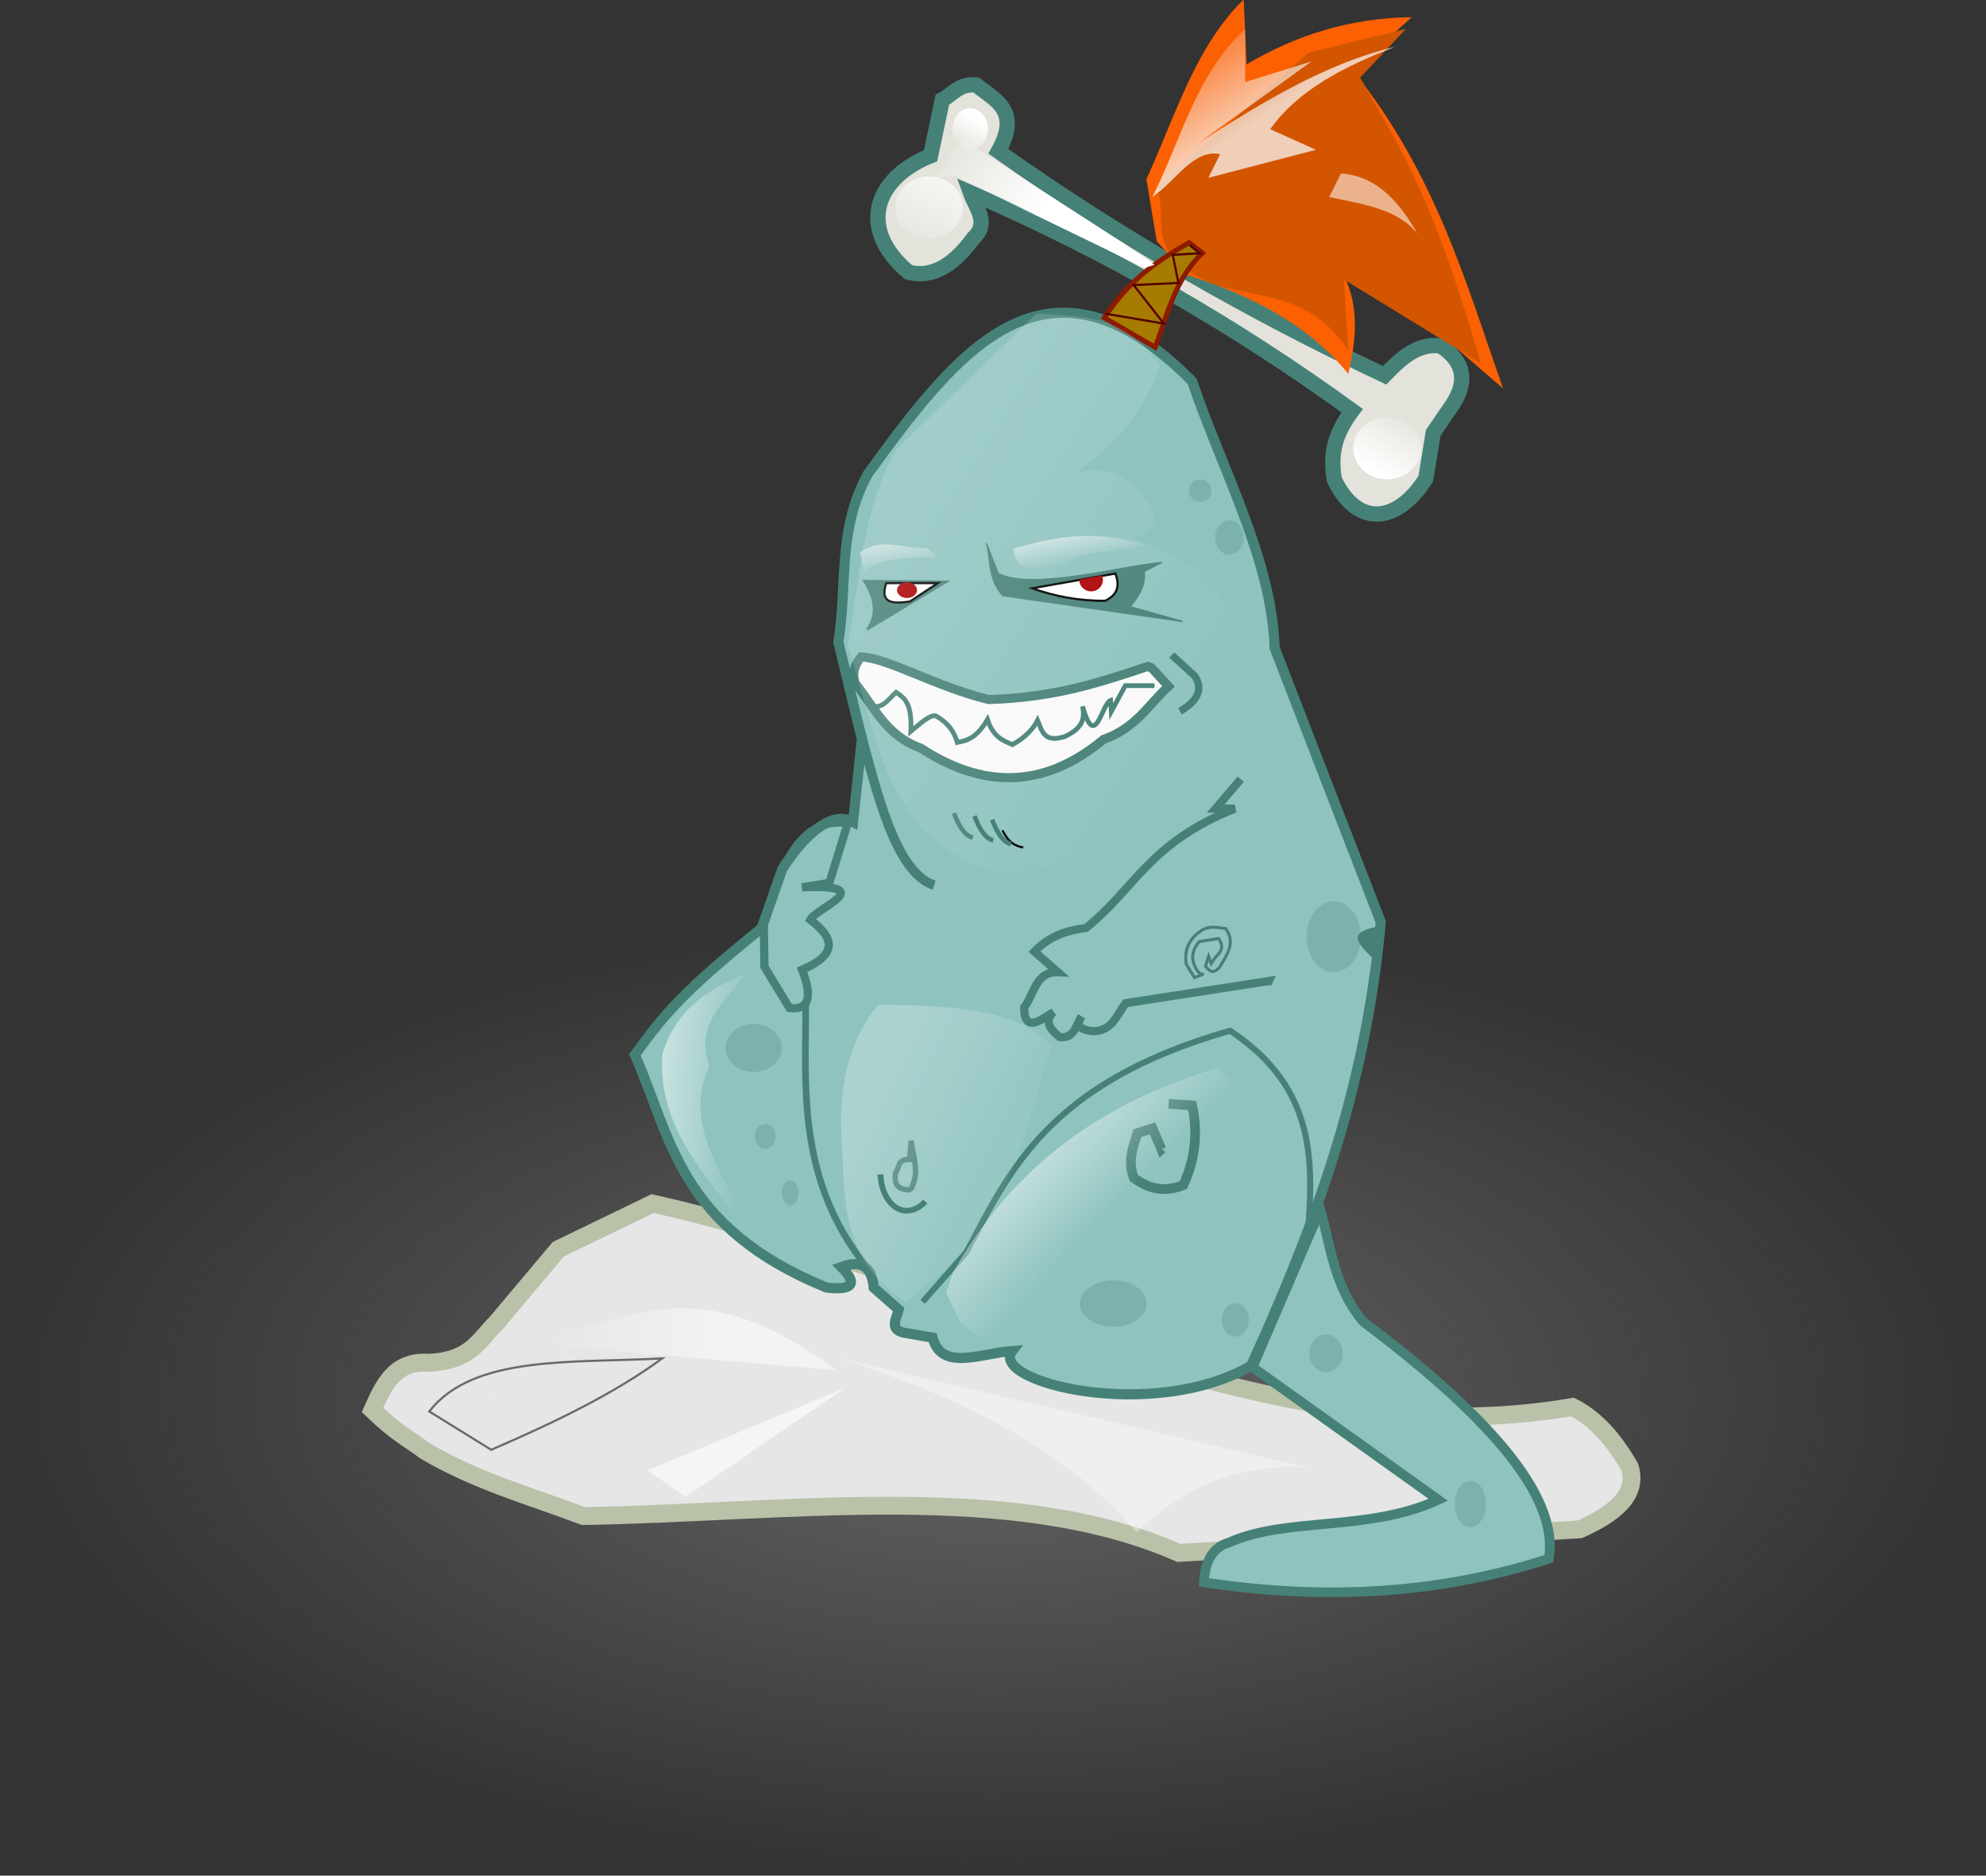 <?xml version="1.0" encoding="UTF-8" standalone="no"?>
<!-- Created with Inkscape (http://www.inkscape.org/) -->
<svg
   xmlns:dc="http://purl.org/dc/elements/1.1/"
   xmlns:cc="http://web.resource.org/cc/"
   xmlns:rdf="http://www.w3.org/1999/02/22-rdf-syntax-ns#"
   xmlns:svg="http://www.w3.org/2000/svg"
   xmlns="http://www.w3.org/2000/svg"
   xmlns:xlink="http://www.w3.org/1999/xlink"
   xmlns:sodipodi="http://sodipodi.sourceforge.net/DTD/sodipodi-0.dtd"
   xmlns:inkscape="http://www.inkscape.org/namespaces/inkscape"
   width="536.283"
   height="506.575"
   id="svg2"
   sodipodi:version="0.32"
   inkscape:version="0.46dev+devel"
   sodipodi:docbase="C:\Documents and Settings\Administrateur\Bureau\dessin"
   sodipodi:docname="darcy_iram.little monster.svg"
   inkscape:output_extension="org.inkscape.output.svg.inkscape"
   version="1.0">
  <rect width="100%" height="100%" fill="#333333" stroke="none"/>
  <defs
     id="defs4">
    <linearGradient
       inkscape:collect="always"
       id="linearGradient3354">
      <stop
         style="stop-color:white;stop-opacity:1;"
         offset="0"
         id="stop3356" />
      <stop
         style="stop-color:white;stop-opacity:0;"
         offset="1"
         id="stop3358" />
    </linearGradient>
    <linearGradient
       inkscape:collect="always"
       id="linearGradient3346">
      <stop
         style="stop-color:white;stop-opacity:1;"
         offset="0"
         id="stop3348" />
      <stop
         style="stop-color:white;stop-opacity:0;"
         offset="1"
         id="stop3350" />
    </linearGradient>
    <linearGradient
       inkscape:collect="always"
       id="linearGradient3336">
      <stop
         style="stop-color:white;stop-opacity:1;"
         offset="0"
         id="stop3338" />
      <stop
         style="stop-color:white;stop-opacity:0;"
         offset="1"
         id="stop3340" />
    </linearGradient>
    <linearGradient
       inkscape:collect="always"
       id="linearGradient3303">
      <stop
         style="stop-color:#e6e6e6;stop-opacity:1;"
         offset="0"
         id="stop3305" />
      <stop
         style="stop-color:#e6e6e6;stop-opacity:0;"
         offset="1"
         id="stop3307" />
    </linearGradient>
    <linearGradient
       inkscape:collect="always"
       id="linearGradient3295">
      <stop
         style="stop-color:white;stop-opacity:1;"
         offset="0"
         id="stop3297" />
      <stop
         style="stop-color:white;stop-opacity:0;"
         offset="1"
         id="stop3299" />
    </linearGradient>
    <linearGradient
       inkscape:collect="always"
       id="linearGradient3277">
      <stop
         style="stop-color:white;stop-opacity:1;"
         offset="0"
         id="stop3279" />
      <stop
         style="stop-color:white;stop-opacity:0;"
         offset="1"
         id="stop3281" />
    </linearGradient>
    <linearGradient
       inkscape:collect="always"
       id="linearGradient3267">
      <stop
         style="stop-color:#666;stop-opacity:1;"
         offset="0"
         id="stop3269" />
      <stop
         style="stop-color:#666;stop-opacity:0;"
         offset="1"
         id="stop3271" />
    </linearGradient>
    <linearGradient
       inkscape:collect="always"
       id="linearGradient3227">
      <stop
         style="stop-color:#f9f9f9;stop-opacity:1;"
         offset="0"
         id="stop3229" />
      <stop
         style="stop-color:#f9f9f9;stop-opacity:0;"
         offset="1"
         id="stop3231" />
    </linearGradient>
    <linearGradient
       inkscape:collect="always"
       id="linearGradient3219">
      <stop
         style="stop-color:white;stop-opacity:1;"
         offset="0"
         id="stop3221" />
      <stop
         style="stop-color:white;stop-opacity:0;"
         offset="1"
         id="stop3223" />
    </linearGradient>
    <linearGradient
       inkscape:collect="always"
       id="linearGradient3209">
      <stop
         style="stop-color:white;stop-opacity:1;"
         offset="0"
         id="stop3211" />
      <stop
         style="stop-color:white;stop-opacity:0;"
         offset="1"
         id="stop3213" />
    </linearGradient>
    <linearGradient
       inkscape:collect="always"
       id="linearGradient3193">
      <stop
         style="stop-color:white;stop-opacity:1;"
         offset="0"
         id="stop3195" />
      <stop
         style="stop-color:white;stop-opacity:0;"
         offset="1"
         id="stop3197" />
    </linearGradient>
    <linearGradient
       inkscape:collect="always"
       id="linearGradient3177">
      <stop
         style="stop-color:#f9f9f9;stop-opacity:1;"
         offset="0"
         id="stop3179" />
      <stop
         style="stop-color:#f9f9f9;stop-opacity:0;"
         offset="1"
         id="stop3181" />
    </linearGradient>
    <linearGradient
       inkscape:collect="always"
       id="linearGradient3169">
      <stop
         style="stop-color:#f9f9f9;stop-opacity:1;"
         offset="0"
         id="stop3171" />
      <stop
         style="stop-color:#f9f9f9;stop-opacity:0;"
         offset="1"
         id="stop3173" />
    </linearGradient>
    <radialGradient
       inkscape:collect="always"
       xlink:href="#linearGradient3267"
       id="radialGradient2471"
       gradientUnits="userSpaceOnUse"
       gradientTransform="matrix(1,0,0,0.336,0,669.109)"
       cx="354.284"
       cy="1007.222"
       fx="354.284"
       fy="1007.222"
       r="387.113" />
    <linearGradient
       inkscape:collect="always"
       xlink:href="#linearGradient3227"
       id="linearGradient2473"
       gradientUnits="userSpaceOnUse"
       gradientTransform="translate(0.684,3.42)"
       x1="444.564"
       y1="350.634"
       x2="413.103"
       y2="304.281" />
    <linearGradient
       inkscape:collect="always"
       xlink:href="#linearGradient3193"
       id="linearGradient2475"
       gradientUnits="userSpaceOnUse"
       x1="307.1"
       y1="499.098"
       x2="458.958"
       y2="595.823" />
    <linearGradient
       inkscape:collect="always"
       xlink:href="#linearGradient3209"
       id="linearGradient2477"
       gradientUnits="userSpaceOnUse"
       x1="271.526"
       y1="802.722"
       x2="354.643"
       y2="842.391" />
    <linearGradient
       inkscape:collect="always"
       xlink:href="#linearGradient3219"
       id="linearGradient2479"
       gradientUnits="userSpaceOnUse"
       gradientTransform="matrix(1,0,0,0.99,0,9.329)"
       x1="357.019"
       y1="810.246"
       x2="393.952"
       y2="845.811" />
    <linearGradient
       inkscape:collect="always"
       xlink:href="#linearGradient3169"
       id="linearGradient2481"
       gradientUnits="userSpaceOnUse"
       x1="359.815"
       y1="544.075"
       x2="362.233"
       y2="556.649" />
    <linearGradient
       inkscape:collect="always"
       xlink:href="#linearGradient3177"
       id="linearGradient2483"
       gradientUnits="userSpaceOnUse"
       x1="277.116"
       y1="548.428"
       x2="279.05"
       y2="559.922" />
    <linearGradient
       inkscape:collect="always"
       xlink:href="#linearGradient3277"
       id="linearGradient2485"
       gradientUnits="userSpaceOnUse"
       x1="161.411"
       y1="785.624"
       x2="214.759"
       y2="790.411" />
    <linearGradient
       inkscape:collect="always"
       xlink:href="#linearGradient3303"
       id="linearGradient2487"
       gradientUnits="userSpaceOnUse"
       x1="134.053"
       y1="941.563"
       x2="77.97"
       y2="957.978" />
    <linearGradient
       inkscape:collect="always"
       xlink:href="#linearGradient3295"
       id="linearGradient2489"
       gradientUnits="userSpaceOnUse"
       x1="199.712"
       y1="923.78"
       x2="120.374"
       y2="916.267" />
    <linearGradient
       inkscape:collect="always"
       xlink:href="#linearGradient3346"
       id="linearGradient2491"
       gradientUnits="userSpaceOnUse"
       x1="316.667"
       y1="366.365"
       x2="294.78"
       y2="419.029" />
    <linearGradient
       inkscape:collect="always"
       xlink:href="#linearGradient3354"
       id="linearGradient2493"
       gradientUnits="userSpaceOnUse"
       x1="303.129"
       y1="387.34"
       x2="292.642"
       y2="409.454" />
    <linearGradient
       inkscape:collect="always"
       xlink:href="#linearGradient3336"
       id="linearGradient2495"
       gradientUnits="userSpaceOnUse"
       x1="300.252"
       y1="409.454"
       x2="315.983"
       y2="380.728" />
    <linearGradient
       inkscape:collect="always"
       xlink:href="#linearGradient3346"
       id="linearGradient2497"
       gradientUnits="userSpaceOnUse"
       x1="352.232"
       y1="390.303"
       x2="302.988"
       y2="359.526" />
  </defs>
  <sodipodi:namedview
     id="base"
     pagecolor="#ffffff"
     bordercolor="#666666"
     borderopacity="1.0"
     inkscape:pageopacity="0.0"
     inkscape:pageshadow="2"
     inkscape:zoom="0.5169323"
     inkscape:cx="200.17997"
     inkscape:cy="401.59752"
     inkscape:document-units="px"
     inkscape:current-layer="layer1"
     inkscape:window-width="1024"
     inkscape:window-height="740"
     inkscape:window-x="0"
     inkscape:window-y="0"
     showguides="true"
     inkscape:guide-bbox="true" />
  <g
     inkscape:label="Calque 1"
     inkscape:groupmode="layer"
     id="layer1"
     transform="translate(581.423,-356.425)">
    <g
       id="g2410"
       transform="translate(-880.193,-189.58)">
      <path
         transform="matrix(0.693,0,0,1,321.51,-84.591)"
         d="M 741.397,1007.222 A 387.113,129.95 0 1 1 -32.829,1007.222 A 387.113,129.95 0 1 1 741.397,1007.222 z"
         sodipodi:ry="129.9496"
         sodipodi:rx="387.11301"
         sodipodi:cy="1007.2218"
         sodipodi:cx="354.28363"
         id="path3237"
         style="fill:url(#radialGradient2471);fill-opacity:1;stroke:#540000;stroke-width:0;stroke-linejoin:miter;stroke-miterlimit:4;stroke-dasharray:none;stroke-dashoffset:0;stroke-opacity:1"
         sodipodi:type="arc" />
      <g
         transform="matrix(0.582,0,0,0.582,376.479,374.456)"
         id="g3362">
        <path
           style="fill:#e6e6e6;fill-opacity:1;fill-rule:evenodd;stroke:#b9c2a9;stroke-width:8.3;stroke-linecap:butt;stroke-linejoin:miter;stroke-miterlimit:4;stroke-dasharray:none;stroke-opacity:1"
           d="M 413.422,1015.4 C 336.142,981.398 233.04,996.694 137.108,998.301 C 112.714,988.999 88.32,982.47 63.926,968.208 C 56.042,962.31 50.438,959.832 39.304,949.057 C 44.464,937.676 49.467,926.11 65.293,927.171 C 85.143,926.365 88.822,916.32 96.755,908.704 L 125.481,874.507 L 169.253,853.305 C 311.511,884.814 450.13,972.711 596.035,947.689 C 606.885,953.118 615.502,963.015 622.709,975.731 C 626.439,988.438 615.691,997.196 599.455,1004.457 L 565.941,1006.509 L 413.422,1015.4 z"
           id="path3059"
           sodipodi:nodetypes="ccccccccccccc" />
        <path
           style="fill:#8ec3bf;fill-opacity:1;fill-rule:evenodd;stroke:#468177;stroke-width:4.7;stroke-linecap:butt;stroke-linejoin:miter;stroke-miterlimit:4;stroke-dasharray:none;stroke-opacity:1"
           d="M 336.136,921.699 C 325.19,936.038 401.144,955.047 446.935,928.539 C 475.615,865.468 499.949,801.873 507.122,722.671 L 457.878,595.457 C 456.417,554.01 434.252,514.762 419.577,471.663 C 352.369,403.863 310.989,457.026 269.109,514.752 C 254.831,540.742 259.789,566.732 255.43,592.722 L 266.373,637.862 L 262.27,676.163 C 250.988,670.014 237.466,685.53 229.44,698.049 L 219.865,725.407 C 184.661,754.086 175.849,763.791 161.046,784.226 C 178.032,822.778 181.24,864.085 249.959,892.29 C 262.27,893.658 264.549,890.466 256.798,882.714 C 266.726,879.028 271.024,883.225 271.845,892.29 L 283.472,902.549 C 282.3,907.043 278.398,912.448 287.576,913.492 L 299.203,915.544 C 303.249,931.371 322.037,922.627 336.136,921.699 z"
           id="path2986"
           sodipodi:nodetypes="ccccccccccccccccccc" />
        <path
           style="fill:none;fill-rule:evenodd;stroke:#468177;stroke-width:3.8;stroke-linecap:butt;stroke-linejoin:miter;stroke-miterlimit:4;stroke-dasharray:none;stroke-opacity:1"
           d="M 442.147,656.329 L 430.52,670.007 L 439.412,670.007 C 399.399,686.047 393.359,706.94 370.333,725.407 C 358.067,726.911 351.418,731.224 346.395,736.35 L 357.338,745.925 C 346.953,745.521 346.309,756.249 341.607,762.34 C 341.827,774.183 348.913,768.372 355.286,764.392 C 350.868,768.268 353.382,772.143 358.022,776.019 C 364.838,776.903 365.686,770.625 368.281,766.444 C 365.176,770.813 368.007,772.544 373.069,773.283 C 382.382,773.7 384.555,765.785 388.8,760.288 L 455.142,750.029 L 454.458,751.397"
           id="path2988"
           sodipodi:nodetypes="cccccccccccccc" />
        <path
           style="fill:none;fill-rule:evenodd;stroke:#468177;stroke-width:2.8;stroke-linecap:butt;stroke-linejoin:miter;stroke-miterlimit:4;stroke-dasharray:none;stroke-opacity:1"
           d="M 473.082,870.189 L 474.45,870.189 L 473.082,870.189 C 475.804,835.117 478.108,800.122 437.175,773.069 C 352.25,797.353 334.588,838.946 314.749,876.002 L 294.573,898.915"
           id="path2990"
           sodipodi:nodetypes="cccccc" />
        <path
           style="fill:#f9f9f9;fill-rule:evenodd;stroke:#468177;stroke-width:4.2;stroke-linecap:butt;stroke-linejoin:miter;stroke-miterlimit:4;stroke-dasharray:none;stroke-opacity:1"
           d="M 399.059,604.007 C 377.577,611.135 356.431,618.477 325.193,619.396 C 300.066,613.2 279.322,600.436 266.031,599.561 C 262.932,603.227 261.837,607.294 263.296,611.872 C 272.132,622.776 277.368,636.08 293.731,641.966 C 322.001,660.386 350.271,661.363 378.54,637.862 C 393.635,632.548 399.256,621.82 408.634,613.24 L 400.769,604.691 L 399.059,604.007 z"
           id="path2992"
           sodipodi:nodetypes="ccccccccc" />
        <path
           style="fill:none;fill-rule:evenodd;stroke:#468177;stroke-width:2.2;stroke-linecap:butt;stroke-linejoin:miter;stroke-miterlimit:4;stroke-dasharray:none;stroke-opacity:1"
           d="M 270.604,622.19 C 275.828,624.183 278.703,619.128 282.232,616.034 C 285.987,618.535 289.764,620.983 289.071,634.159 C 293.434,630.548 298.083,626.22 300.698,626.978 C 305.158,629.542 308.878,633.094 310.615,639.289 C 314.99,638.442 319.37,637.55 324.636,628.687 C 327.319,636.737 331.802,638.488 336.263,640.315 C 342.037,637.027 345.763,633.228 347.89,629.029 C 349.941,633.704 350.636,639.735 360.543,636.553 C 369.464,632.442 369.726,627.543 368.751,622.532 C 374.636,643.375 377.483,621.669 381.746,619.796 L 382.088,624.926 L 388.585,612.957 L 402.126,612.957"
           id="path2996"
           sodipodi:nodetypes="cccccccccccccc" />
        <path
           style="fill:#468177;fill-opacity:1;fill-rule:evenodd;stroke:#468177;stroke-width:1px;stroke-linecap:butt;stroke-linejoin:miter;stroke-opacity:1"
           d="M 305.7,564.68 L 267.399,564.338 C 271.969,571.861 274.164,579.385 268.767,586.908 L 305.7,564.68 z"
           id="path2998"
           sodipodi:nodetypes="cccc" />
        <path
           style="fill:#468177;fill-opacity:1;fill-rule:evenodd;stroke:#468177;stroke-width:0.6;stroke-linecap:butt;stroke-linejoin:miter;stroke-miterlimit:4;stroke-dasharray:none;stroke-opacity:1"
           d="M 405.556,555.789 C 387.073,557.347 345.445,569.016 329.638,560.918 L 324.167,546.897 C 326.311,554.991 324.693,563.084 331.69,571.177 L 415.131,583.146 L 390.851,576.307 C 395.486,570.835 398.175,565.364 397.349,559.892 L 405.556,555.789 z"
           id="path3000"
           sodipodi:nodetypes="cccccccc" />
        <path
           style="fill:#ffffff;fill-rule:evenodd;stroke:#000000;stroke-width:1px;stroke-linecap:butt;stroke-linejoin:miter;stroke-opacity:1"
           d="M 345.369,567.758 L 384.012,560.918 C 386.54,567.713 383.964,571.318 379.224,573.571 C 366.434,573.64 355.43,571.328 345.369,567.758 z"
           id="path3002"
           sodipodi:nodetypes="cccc" />
        <path
           style="fill:#ffffff;fill-opacity:1;fill-rule:evenodd;stroke:#000000;stroke-width:1px;stroke-linecap:butt;stroke-linejoin:miter;stroke-opacity:1"
           d="M 277.658,565.364 L 301.597,565.364 L 288.602,573.913 C 281.073,574.944 274.427,575.093 277.658,565.364 z"
           id="path3004"
           sodipodi:nodetypes="cccc" />
        <path
           sodipodi:type="arc"
           style="opacity:1;fill:#aa0000;fill-opacity:1;stroke:#59a09a;stroke-width:0;stroke-linejoin:miter;stroke-miterlimit:4;stroke-dasharray:none;stroke-dashoffset:0;stroke-opacity:1"
           id="path3006"
           sodipodi:cx="298.54211"
           sodipodi:cy="459.89459"
           sodipodi:rx="4.7876167"
           sodipodi:ry="3.5907125"
           d="M 303.33,459.895 A 4.788,3.591 0 1 1 293.755,459.895 A 4.788,3.591 0 1 1 303.33,459.895 z"
           transform="matrix(0.964,0,0,1,-0.475,108.718)" />
        <path
           sodipodi:type="arc"
           style="opacity:1;fill:#aa0000;fill-opacity:1;stroke:#59a09a;stroke-width:0;stroke-linejoin:miter;stroke-miterlimit:4;stroke-dasharray:none;stroke-dashoffset:0;stroke-opacity:1"
           id="path3008"
           sodipodi:cx="385.74512"
           sodipodi:cy="461.09152"
           sodipodi:rx="5.4715619"
           sodipodi:ry="4.4456444"
           d="M 390.819,459.427 A 5.472,4.446 0 1 1 380.277,460.942"
           sodipodi:start="5.8994812"
           sodipodi:end="9.4583363"
           transform="matrix(1,0,0,1.196,-13.018,12.404)"
           sodipodi:open="true" />
        <path
           style="fill:none;fill-rule:evenodd;stroke:#468177;stroke-width:4.4;stroke-linecap:butt;stroke-linejoin:miter;stroke-miterlimit:4;stroke-dasharray:none;stroke-opacity:1"
           d="M 264.322,628.971 C 273.409,663.361 281.954,699.486 299.887,705.573"
           id="path3010"
           sodipodi:nodetypes="cc" />
        <path
           style="fill:none;fill-rule:evenodd;stroke:#468177;stroke-width:2.1;stroke-linecap:butt;stroke-linejoin:miter;stroke-miterlimit:4;stroke-dasharray:none;stroke-opacity:1"
           d="M 309.091,672.096 C 311.217,677.695 313.751,682.341 317.797,683.462"
           id="path3016"
           sodipodi:nodetypes="cc" />
        <path
           style="fill:none;fill-rule:evenodd;stroke:#000000;stroke-width:1px;stroke-linecap:butt;stroke-linejoin:miter;stroke-opacity:1"
           d="M 331.58,680.076 C 334.804,686.438 338.028,687.384 341.252,688.056"
           id="path3020"
           sodipodi:nodetypes="cc" />
        <path
           style="fill:#468177;fill-opacity:1;fill-rule:evenodd;stroke:#000000;stroke-width:0;stroke-linecap:butt;stroke-linejoin:miter;stroke-miterlimit:4;stroke-dasharray:none;stroke-opacity:1"
           d="M 506.608,724.645 C 487.599,727.577 500.133,735.241 505.399,741.814"
           id="path3022"
           sodipodi:nodetypes="cc" />
        <path
           style="fill:none;fill-rule:evenodd;stroke:#468177;stroke-width:1.4;stroke-linecap:butt;stroke-linejoin:miter;stroke-miterlimit:4;stroke-dasharray:none;stroke-opacity:1"
           d="M 427.228,738.514 L 425.778,743.108 C 427.528,745.187 429.296,747.186 432.307,743.592 C 435.635,737.991 439.954,732.542 435.208,725.698 C 431.178,725.246 427.148,723.928 423.118,727.149 C 418.305,730.637 415.845,735.432 416.831,742.141 L 420.7,748.428 L 425.052,746.736 C 423.225,747.328 421.886,745.477 420.7,742.867 C 418.846,738.422 420.237,734.904 422.876,731.743 L 431.823,730.292 C 433.808,732.92 434.165,735.728 430.372,738.998 L 428.438,741.899 L 427.228,738.514 z"
           id="path3024"
           sodipodi:nodetypes="cccccccccccccc" />
        <path
           style="fill:none;fill-rule:evenodd;stroke:#468177;stroke-width:4.5;stroke-linecap:butt;stroke-linejoin:miter;stroke-miterlimit:4;stroke-dasharray:none;stroke-opacity:1"
           d="M 408.718,807.027 L 419.599,807.753 C 422.316,820.085 421.153,832.417 415.488,844.75 C 405.964,848.475 398.835,845.974 392.516,841.364 C 389.5,833.09 392.289,826.992 394.209,820.569 L 401.221,818.392 L 405.332,828.065 L 405.574,827.823"
           id="path3026"
           sodipodi:nodetypes="cccccccc" />
        <path
           style="fill:none;fill-rule:evenodd;stroke:#468177;stroke-width:2.5;stroke-linecap:butt;stroke-linejoin:miter;stroke-miterlimit:4;stroke-dasharray:none;stroke-opacity:1"
           d="M 289.268,824.092 C 289.944,830.298 292.333,836.505 290.719,842.711 C 289.703,844.356 290.178,847.491 286.85,846.822 C 281.637,846.162 281.506,842.68 282.014,838.842 C 284.036,836.739 282.497,832.601 288.543,832.797 L 289.268,824.092 z"
           id="path3028"
           sodipodi:nodetypes="cccccc" />
        <path
           style="fill:none;fill-rule:evenodd;stroke:#468177;stroke-width:3.1;stroke-linecap:butt;stroke-linejoin:miter;stroke-miterlimit:4;stroke-dasharray:none;stroke-opacity:1"
           d="M 267.807,881.727 C 238.371,844.457 239.903,804.344 240.283,768.828 L 240.283,761.09"
           id="path3030"
           sodipodi:nodetypes="ccc" />
        <path
           style="fill:none;fill-rule:evenodd;stroke:#468177;stroke-width:3.8;stroke-linecap:butt;stroke-linejoin:miter;stroke-miterlimit:4;stroke-dasharray:none;stroke-opacity:1"
           d="M 259.816,676.751 L 251.266,704.451 L 238.613,706.503 C 275.252,705.049 245.158,716.253 242.375,721.55 C 252.509,729.301 256.535,737.053 238.613,744.804 C 243.92,758.459 241.162,763.512 232.8,762.587 L 221.173,743.436 L 220.831,722.234 C 227.302,705.168 234.305,672.985 259.816,676.751 z"
           id="path3032"
           sodipodi:nodetypes="ccccccccc" />
        <path
           style="fill:#8ec3bf;fill-opacity:1;fill-rule:evenodd;stroke:#468177;stroke-width:4.5;stroke-linecap:butt;stroke-linejoin:miter;stroke-miterlimit:4;stroke-dasharray:none;stroke-opacity:1"
           d="M 479.08,856.041 C 483.923,873.721 485.582,892.038 498.915,908.02 C 553.813,949.484 590.175,987.578 585.092,1018.135 C 529.728,1035.899 476.774,1036.786 425.049,1029.079 C 425.569,1019.568 428.869,1012.837 436.676,1010.612 C 463.338,998.581 501.422,1005.736 533.796,990.778 L 447.619,929.223 L 479.08,856.041 z"
           id="path3034"
           sodipodi:nodetypes="cccccccc" />
        <path
           style="fill:#e3e2db;fill-opacity:1;fill-rule:evenodd;stroke:#468177;stroke-width:7.1;stroke-linecap:butt;stroke-linejoin:miter;stroke-miterlimit:4;stroke-dasharray:none;stroke-opacity:1"
           d="M 508.891,468.928 C 446.532,439.53 386.586,405.305 329.697,364.968 C 340.334,345.764 327.927,341.223 319.438,334.19 C 311.205,333.481 308.704,338.504 303.707,341.03 L 298.236,367.02 C 271.271,377.913 264.834,401.629 287.976,421.051 C 298.008,423.705 308.039,419.077 318.07,405.321 C 325.708,398.253 319.233,391.186 316.702,384.118 C 381.384,412.225 440.103,446.295 493.844,485.342 C 487.438,493.856 482.992,503.544 485.637,517.488 C 496.989,540.825 515.846,536.414 528.041,516.804 L 531.461,495.601 L 540.352,482.606 C 547.489,471.695 545.907,462.527 534.881,455.249 C 523.881,453.967 516.317,461.276 508.891,468.928 z"
           id="path3061"
           sodipodi:nodetypes="ccccccccccccccc" />
        <path
           style="fill:#fb6003;fill-opacity:1;fill-rule:evenodd;stroke:#000000;stroke-width:0;stroke-linecap:butt;stroke-linejoin:miter;stroke-miterlimit:4;stroke-dasharray:none;stroke-opacity:1"
           d="M 403.162,406.689 L 398.375,377.963 C 412.212,347.572 421.138,316.373 443.515,294.522 L 444.883,324.615 C 467.09,311.498 491.994,303.099 521.485,302.729 L 494.127,327.351 C 532.57,375.329 546.39,425.359 563.89,475.083 C 540.687,455.162 518.455,433.625 490.023,422.419 C 497.351,437.694 495.569,452.969 492.075,468.244 C 472.532,444.478 446.131,431.686 417.525,422.419 L 403.162,406.689 z"
           id="path3065"
           sodipodi:nodetypes="ccccccccccc" />
        <path
           style="fill:#d45500;fill-opacity:1;fill-rule:evenodd;stroke:#000000;stroke-width:0;stroke-linecap:butt;stroke-linejoin:miter;stroke-miterlimit:4;stroke-dasharray:none;stroke-opacity:1"
           d="M 429.152,426.523 C 450.651,433.635 473.899,430.256 492.075,457.3 L 490.023,424.471 L 553.63,463.456 C 542.131,425.076 530.419,386.665 506.438,346.501 L 497.547,330.771 L 518.749,308.2 L 473.609,319.144 L 403.162,382.067 C 409.181,396.885 395.524,411.704 429.152,426.523 z"
           id="path3069"
           sodipodi:nodetypes="cccccccccc" />
        <path
           style="fill:#a67b01;fill-opacity:1;fill-rule:evenodd;stroke:#8d1b00;stroke-width:2.3;stroke-linecap:butt;stroke-linejoin:miter;stroke-miterlimit:4;stroke-dasharray:none;stroke-opacity:1"
           d="M 378.824,442.205 C 389.779,425.654 401.791,416.639 418.209,407.372 L 424.365,412.16 C 411.823,424.128 408.145,440.527 402.478,455.933 L 378.824,442.205 z"
           id="path3063"
           sodipodi:nodetypes="ccccc" />
        <path
           style="opacity:0.743;fill:url(#linearGradient2473);fill-opacity:1;fill-rule:evenodd;stroke:#000000;stroke-width:0;stroke-linecap:butt;stroke-linejoin:miter;stroke-miterlimit:4;stroke-dasharray:none;stroke-opacity:1"
           d="M 427.101,377.279 L 477.029,364.284 L 455.826,354.709 C 468.716,336.535 490.218,325.537 513.962,316.408 C 481.32,324.267 452.06,342.269 422.997,360.864 L 474.977,323.247 L 444.199,332.822 L 444.199,308.2 C 420.97,329.757 414.611,359.749 401.111,386.17 C 411.606,379.205 420.429,363.545 432.572,366.336 L 427.101,377.279 z"
           id="path3067"
           sodipodi:nodetypes="ccccccccccc" />
        <path
           style="opacity:0.55;fill:#ffffff;fill-rule:evenodd;stroke:#000000;stroke-width:0;stroke-linecap:butt;stroke-linejoin:miter;stroke-miterlimit:4;stroke-dasharray:none;stroke-opacity:1"
           d="M 488.656,375.227 C 502.893,376.237 513.959,385.183 524.221,403.269 C 514.368,391.192 498.256,389.547 483.184,386.17 L 488.656,375.227 z"
           id="path3071"
           sodipodi:nodetypes="cccc" />
        <path
           style="opacity:0.157;fill:url(#linearGradient2475);fill-opacity:1;fill-rule:evenodd;stroke:#000000;stroke-width:0;stroke-linecap:butt;stroke-linejoin:miter;stroke-miterlimit:4;stroke-dasharray:none;stroke-opacity:1"
           d="M 404.779,464.257 C 396.82,487.445 382.138,502.565 365.11,514.869 C 377.637,509.763 389.289,514.276 399.992,529.232 C 405.684,539.791 397.709,541.237 393.152,544.963 C 411.029,553.029 430.634,559.122 436.241,581.212 C 446.766,601.157 437.055,623.125 430.085,644.819 C 398.762,668.447 372.418,701.41 327.493,699.534 C 276.052,682.798 273.415,635.004 259.783,594.207 C 265.743,563.364 266.431,530.764 282.353,503.242 L 347.328,440.319 C 367.479,441.791 388.132,440.005 404.779,464.257 z"
           id="path3073"
           sodipodi:nodetypes="ccccccccccc" />
        <path
           style="opacity:0.253;fill:url(#linearGradient2477);fill-opacity:1;fill-rule:evenodd;stroke:#468177;stroke-width:0;stroke-linecap:butt;stroke-linejoin:miter;stroke-miterlimit:4;stroke-dasharray:none;stroke-opacity:1"
           d="M 273.937,760.875 C 304.697,761.747 336.26,761.471 354.643,780.025 C 340.326,819.006 341.906,856.663 286.932,899.032 C 255.263,878.589 258.903,849.839 256.838,822.43 C 255.484,793.85 262.556,774.9 273.937,760.875 z"
           id="path3075"
           sodipodi:nodetypes="ccccc" />
        <path
           style="opacity:0.534;fill:url(#linearGradient2479);fill-opacity:1;fill-rule:evenodd;stroke:#000000;stroke-width:0;stroke-linecap:butt;stroke-linejoin:miter;stroke-miterlimit:4;stroke-dasharray:none;stroke-opacity:1"
           d="M 462.137,818.983 L 354.95,924.443 L 327.772,921.213 L 312.009,908.293 L 305.451,894.727 L 308.748,885.037 C 334.632,839.636 372.431,808.15 431.59,790.26 C 437.842,803.088 463.923,785.457 462.137,818.983 z"
           id="path3079"
           sodipodi:nodetypes="cccccccc" />
        <path
           style="fill:none;fill-rule:evenodd;stroke:#468177;stroke-width:3.4;stroke-linecap:butt;stroke-linejoin:miter;stroke-miterlimit:4;stroke-dasharray:none;stroke-opacity:1"
           d="M 410.112,598.724 L 420.751,608.397 C 424.298,613.878 423.304,619.359 413.981,624.84"
           id="path3128"
           sodipodi:nodetypes="ccc" />
        <path
           style="fill:none;fill-rule:evenodd;stroke:#468177;stroke-width:2.1;stroke-linecap:butt;stroke-linejoin:miter;stroke-miterlimit:4;stroke-dasharray:none;stroke-opacity:1"
           d="M 318.618,673.411 C 320.744,679.01 323.278,683.655 327.323,684.776"
           id="path3130"
           sodipodi:nodetypes="cc" />
        <path
           style="fill:none;fill-rule:evenodd;stroke:#468177;stroke-width:2.1;stroke-linecap:butt;stroke-linejoin:miter;stroke-miterlimit:4;stroke-dasharray:none;stroke-opacity:1"
           d="M 326.825,675.12 C 328.951,680.719 331.485,685.365 335.53,686.486"
           id="path3132"
           sodipodi:nodetypes="cc" />
        <path
           sodipodi:type="arc"
           style="opacity:0.253;fill:#468177;fill-opacity:1;stroke:#468177;stroke-width:0;stroke-linejoin:miter;stroke-miterlimit:4;stroke-dasharray:none;stroke-dashoffset:0;stroke-opacity:1"
           id="path3136"
           sodipodi:cx="439.6127"
           sodipodi:cy="907.27551"
           sodipodi:rx="6.2870903"
           sodipodi:ry="7.737957"
           d="M 445.9,907.276 A 6.287,7.738 0 1 1 433.326,907.276 A 6.287,7.738 0 1 1 445.9,907.276 z" />
        <path
           sodipodi:type="arc"
           style="opacity:0.253;fill:#468177;fill-opacity:1;stroke:#468177;stroke-width:0;stroke-linejoin:miter;stroke-miterlimit:4;stroke-dasharray:none;stroke-dashoffset:0;stroke-opacity:1"
           id="path3138"
           sodipodi:cx="481.68784"
           sodipodi:cy="922.7514"
           sodipodi:rx="7.737957"
           sodipodi:ry="8.7052021"
           d="M 489.426,922.751 A 7.738,8.705 0 1 1 473.95,922.751 A 7.738,8.705 0 1 1 489.426,922.751 z" />
        <path
           sodipodi:type="arc"
           style="opacity:0.253;fill:#468177;fill-opacity:1;stroke:#468177;stroke-width:0;stroke-linejoin:miter;stroke-miterlimit:4;stroke-dasharray:none;stroke-dashoffset:0;stroke-opacity:1"
           id="path3140"
           sodipodi:cx="216.17918"
           sodipodi:cy="781.05005"
           sodipodi:rx="13.057803"
           sodipodi:ry="11.123314"
           d="M 229.237,781.05 A 13.058,11.123 0 1 1 203.121,781.05 A 13.058,11.123 0 1 1 229.237,781.05 z" />
        <path
           sodipodi:type="arc"
           style="opacity:0.253;fill:#468177;fill-opacity:1;stroke:#468177;stroke-width:0;stroke-linejoin:miter;stroke-miterlimit:4;stroke-dasharray:none;stroke-dashoffset:0;stroke-opacity:1"
           id="path3142"
           sodipodi:cx="221.49902"
           sodipodi:cy="822.15796"
           sodipodi:rx="4.8362231"
           sodipodi:ry="5.8034678"
           d="M 226.335,822.158 A 4.836,5.803 0 1 1 216.663,822.158 A 4.836,5.803 0 1 1 226.335,822.158 z" />
        <path
           sodipodi:type="arc"
           style="opacity:0.253;fill:#468177;fill-opacity:1;stroke:#468177;stroke-width:0;stroke-linejoin:miter;stroke-miterlimit:4;stroke-dasharray:none;stroke-dashoffset:0;stroke-opacity:1"
           id="path3144"
           sodipodi:cx="233.10596"
           sodipodi:cy="848.27356"
           sodipodi:rx="3.8689785"
           sodipodi:ry="5.8034678"
           d="M 236.975,848.274 A 3.869,5.803 0 1 1 229.237,848.274 A 3.869,5.803 0 1 1 236.975,848.274 z" />
        <path
           sodipodi:type="arc"
           style="opacity:0.253;fill:#468177;fill-opacity:1;stroke:#468177;stroke-width:0;stroke-linejoin:miter;stroke-miterlimit:4;stroke-dasharray:none;stroke-dashoffset:0;stroke-opacity:1"
           id="path3146"
           sodipodi:cx="472.98264"
           sodipodi:cy="732.20422"
           sodipodi:rx="12.574181"
           sodipodi:ry="16.443159"
           d="M 485.557,732.204 A 12.574,16.443 0 1 1 460.408,732.204 A 12.574,16.443 0 1 1 485.557,732.204 z"
           transform="translate(12.311,-2.736)" />
        <path
           style="opacity:0.546;fill:url(#linearGradient2481);fill-opacity:1;fill-rule:evenodd;stroke:#000000;stroke-width:0;stroke-linecap:butt;stroke-linejoin:miter;stroke-miterlimit:4;stroke-dasharray:none;stroke-opacity:1"
           d="M 397.392,547.46 C 373.049,540.087 354.556,544.213 336.601,549.395 C 337.633,554.315 337.658,560.226 358.357,561.969 C 359.475,548.782 384.25,552.205 397.392,547.46 z"
           id="path3148"
           sodipodi:nodetypes="cccc" />
        <path
           style="opacity:0.498;fill:url(#linearGradient2483);fill-opacity:1;fill-rule:evenodd;stroke:#000000;stroke-width:0;stroke-linecap:butt;stroke-linejoin:miter;stroke-miterlimit:4;stroke-dasharray:none;stroke-opacity:1"
           d="M 296.832,548.978 C 285.433,549.891 276.77,543.605 265.371,551.03 L 267.423,559.922 C 278.594,552.158 289.765,554.127 300.936,553.082 L 296.832,548.978 z"
           id="path3150"
           sodipodi:nodetypes="ccccc" />
        <path
           style="fill:none;fill-rule:evenodd;stroke:#468177;stroke-width:2.649;stroke-linecap:butt;stroke-linejoin:miter;stroke-miterlimit:4;stroke-dasharray:none;stroke-opacity:1"
           d="M 274.971,839.749 C 275.709,854.492 286.636,861.832 295.806,852.377"
           id="path3217"
           sodipodi:nodetypes="cc" />
        <path
           style="fill:none;fill-rule:evenodd;stroke:#540000;stroke-width:1px;stroke-linecap:butt;stroke-linejoin:miter;stroke-opacity:1"
           d="M 379.402,440.338 L 406.485,444.933 L 392.46,427.039 L 413.255,426.071 L 410.595,413.013 L 423.17,412.288 L 418.575,408.661"
           id="path3235" />
        <path
           style="opacity:0.667;fill:url(#linearGradient2485);fill-opacity:1;fill-rule:evenodd;stroke:#000000;stroke-width:0;stroke-linecap:butt;stroke-linejoin:miter;stroke-miterlimit:4;stroke-dasharray:none;stroke-opacity:1"
           d="M 213.391,745.955 C 196.214,753.45 180.123,762.393 173.722,784.256 C 171.696,819.922 196.136,842.355 214.759,867.697 C 205.155,842.167 182.133,818.554 195.608,789.727 C 188.496,769.921 203.266,758.867 213.391,745.955 z"
           id="path3275"
           sodipodi:nodetypes="ccccc" />
        <path
           style="opacity:0.602;fill:#ffffff;fill-rule:evenodd;stroke:#000000;stroke-width:0;stroke-linecap:butt;stroke-linejoin:miter;stroke-miterlimit:4;stroke-dasharray:none;stroke-opacity:1"
           d="M 258.49,938.869 L 166.924,977.107 L 184.595,989.398 L 258.49,938.869 z"
           id="path3285" />
        <path
           style="opacity:0.538;fill:url(#linearGradient2487);fill-opacity:1;fill-rule:evenodd;stroke:#000000;stroke-width:1px;stroke-linecap:butt;stroke-linejoin:miter;stroke-opacity:1"
           d="M 173.722,925.148 C 151.606,941.448 123.736,954.871 94.384,967.553 L 65.659,949.77 C 86.065,923.345 132.613,927.42 173.722,925.148 z"
           id="path3289"
           sodipodi:nodetypes="cccc" />
        <path
           style="opacity:0.514;fill:url(#linearGradient2489);fill-opacity:1;fill-rule:evenodd;stroke:#000000;stroke-width:0;stroke-linecap:butt;stroke-linejoin:miter;stroke-miterlimit:4;stroke-dasharray:none;stroke-opacity:1"
           d="M 94.384,916.941 C 147.458,920.873 177.779,872.801 254.428,930.62 L 254.428,930.62"
           id="path3291"
           sodipodi:nodetypes="ccc" />
        <path
           style="opacity:0.353;fill:#ffffff;fill-rule:evenodd;stroke:#000000;stroke-width:0;stroke-linecap:butt;stroke-linejoin:miter;stroke-miterlimit:4;stroke-dasharray:none;stroke-opacity:1"
           d="M 473.29,975.76 L 255.796,925.148 C 323.263,946.21 366.57,973.86 393.952,1005.854 C 409.804,990.731 433.083,973.487 473.29,975.76 z"
           id="path3293"
           sodipodi:nodetypes="cccc" />
        <path
           sodipodi:type="arc"
           style="opacity:0.253;fill:#468177;fill-opacity:1;stroke:#468177;stroke-width:0;stroke-linejoin:miter;stroke-miterlimit:4;stroke-dasharray:none;stroke-dashoffset:0;stroke-opacity:1"
           id="path3134"
           sodipodi:cx="413.01346"
           sodipodi:cy="926.62036"
           sodipodi:rx="15.475914"
           sodipodi:ry="10.639691"
           d="M 428.489,926.62 A 15.476,10.64 0 1 1 397.538,926.62 A 15.476,10.64 0 1 1 428.489,926.62 z"
           transform="matrix(0.47,0,0,1,354.553,66.095)" />
        <path
           sodipodi:type="arc"
           style="opacity:0.253;fill:#468177;fill-opacity:1;stroke:#468177;stroke-width:0;stroke-linejoin:miter;stroke-miterlimit:4;stroke-dasharray:none;stroke-dashoffset:0;stroke-opacity:1"
           id="path3314"
           sodipodi:cx="413.01346"
           sodipodi:cy="926.62036"
           sodipodi:rx="15.475914"
           sodipodi:ry="10.639691"
           d="M 428.489,926.62 A 15.476,10.64 0 1 1 397.538,926.62 A 15.476,10.64 0 1 1 428.489,926.62 z"
           transform="translate(-29.995,-26.922)" />
        <path
           sodipodi:type="arc"
           style="opacity:0.253;fill:#468177;fill-opacity:1;stroke:#468177;stroke-width:0;stroke-linejoin:miter;stroke-miterlimit:4;stroke-dasharray:none;stroke-dashoffset:0;stroke-opacity:1"
           id="path3316"
           sodipodi:cx="413.01346"
           sodipodi:cy="926.62036"
           sodipodi:rx="15.475914"
           sodipodi:ry="10.639691"
           d="M 428.489,926.62 A 15.476,10.64 0 1 1 397.538,926.62 A 15.476,10.64 0 1 1 428.489,926.62 z"
           transform="matrix(0.337,0,0,0.486,284.15,72.063)" />
        <path
           sodipodi:type="arc"
           style="opacity:0.253;fill:#468177;fill-opacity:1;stroke:#468177;stroke-width:0;stroke-linejoin:miter;stroke-miterlimit:4;stroke-dasharray:none;stroke-dashoffset:0;stroke-opacity:1"
           id="path3318"
           sodipodi:cx="413.01346"
           sodipodi:cy="926.62036"
           sodipodi:rx="15.475914"
           sodipodi:ry="10.639691"
           d="M 428.489,926.62 A 15.476,10.64 0 1 1 397.538,926.62 A 15.476,10.64 0 1 1 428.489,926.62 z"
           transform="matrix(0.425,0,0,0.743,261.323,-144.312)" />
        <path
           sodipodi:type="arc"
           style="opacity:1;fill:url(#linearGradient2491);fill-opacity:1;stroke:#b9c2a9;stroke-width:0;stroke-linejoin:miter;stroke-miterlimit:4;stroke-dasharray:none;stroke-dashoffset:0;stroke-opacity:1"
           id="path3322"
           sodipodi:cx="300.25195"
           sodipodi:cy="395.09079"
           sodipodi:rx="15.730741"
           sodipodi:ry="14.36285"
           d="M 315.983,395.091 A 15.731,14.363 0 1 1 284.521,395.091 A 15.731,14.363 0 1 1 315.983,395.091 z"
           transform="translate(-2.736,-4.104)" />
        <path
           sodipodi:type="arc"
           style="opacity:1;fill:url(#linearGradient2493);fill-opacity:1;stroke:#b9c2a9;stroke-width:0;stroke-linejoin:miter;stroke-miterlimit:4;stroke-dasharray:none;stroke-dashoffset:0;stroke-opacity:1"
           id="path3324"
           sodipodi:cx="300.25195"
           sodipodi:cy="395.09079"
           sodipodi:rx="15.730741"
           sodipodi:ry="14.36285"
           d="M 315.983,395.091 A 15.731,14.363 0 1 1 284.521,395.091 A 15.731,14.363 0 1 1 315.983,395.091 z"
           transform="matrix(0.522,0,0,0.667,159.88,91.04)" />
        <path
           sodipodi:type="arc"
           style="opacity:1;fill:url(#linearGradient2495);fill-opacity:1;stroke:#b9c2a9;stroke-width:0;stroke-linejoin:miter;stroke-miterlimit:4;stroke-dasharray:none;stroke-dashoffset:0;stroke-opacity:1"
           id="path3326"
           sodipodi:cx="300.25195"
           sodipodi:cy="395.09079"
           sodipodi:rx="15.730741"
           sodipodi:ry="14.36285"
           d="M 315.983,395.091 A 15.731,14.363 0 1 1 284.521,395.091 A 15.731,14.363 0 1 1 315.983,395.091 z"
           transform="translate(209.838,107.759)" />
        <path
           style="fill:url(#linearGradient2497);fill-opacity:1;fill-rule:evenodd;stroke:#000000;stroke-width:0;stroke-linecap:butt;stroke-linejoin:miter;stroke-miterlimit:4;stroke-dasharray:none;stroke-opacity:1"
           d="M 313.247,359.526 L 388.481,408.086 L 402.16,417.661 L 397.372,419.029 L 309.827,376.624 L 299.568,377.308 L 313.247,359.526 z"
           id="path3344"
           sodipodi:nodetypes="ccccccc" />
      </g>
    </g>
  </g>
</svg>
